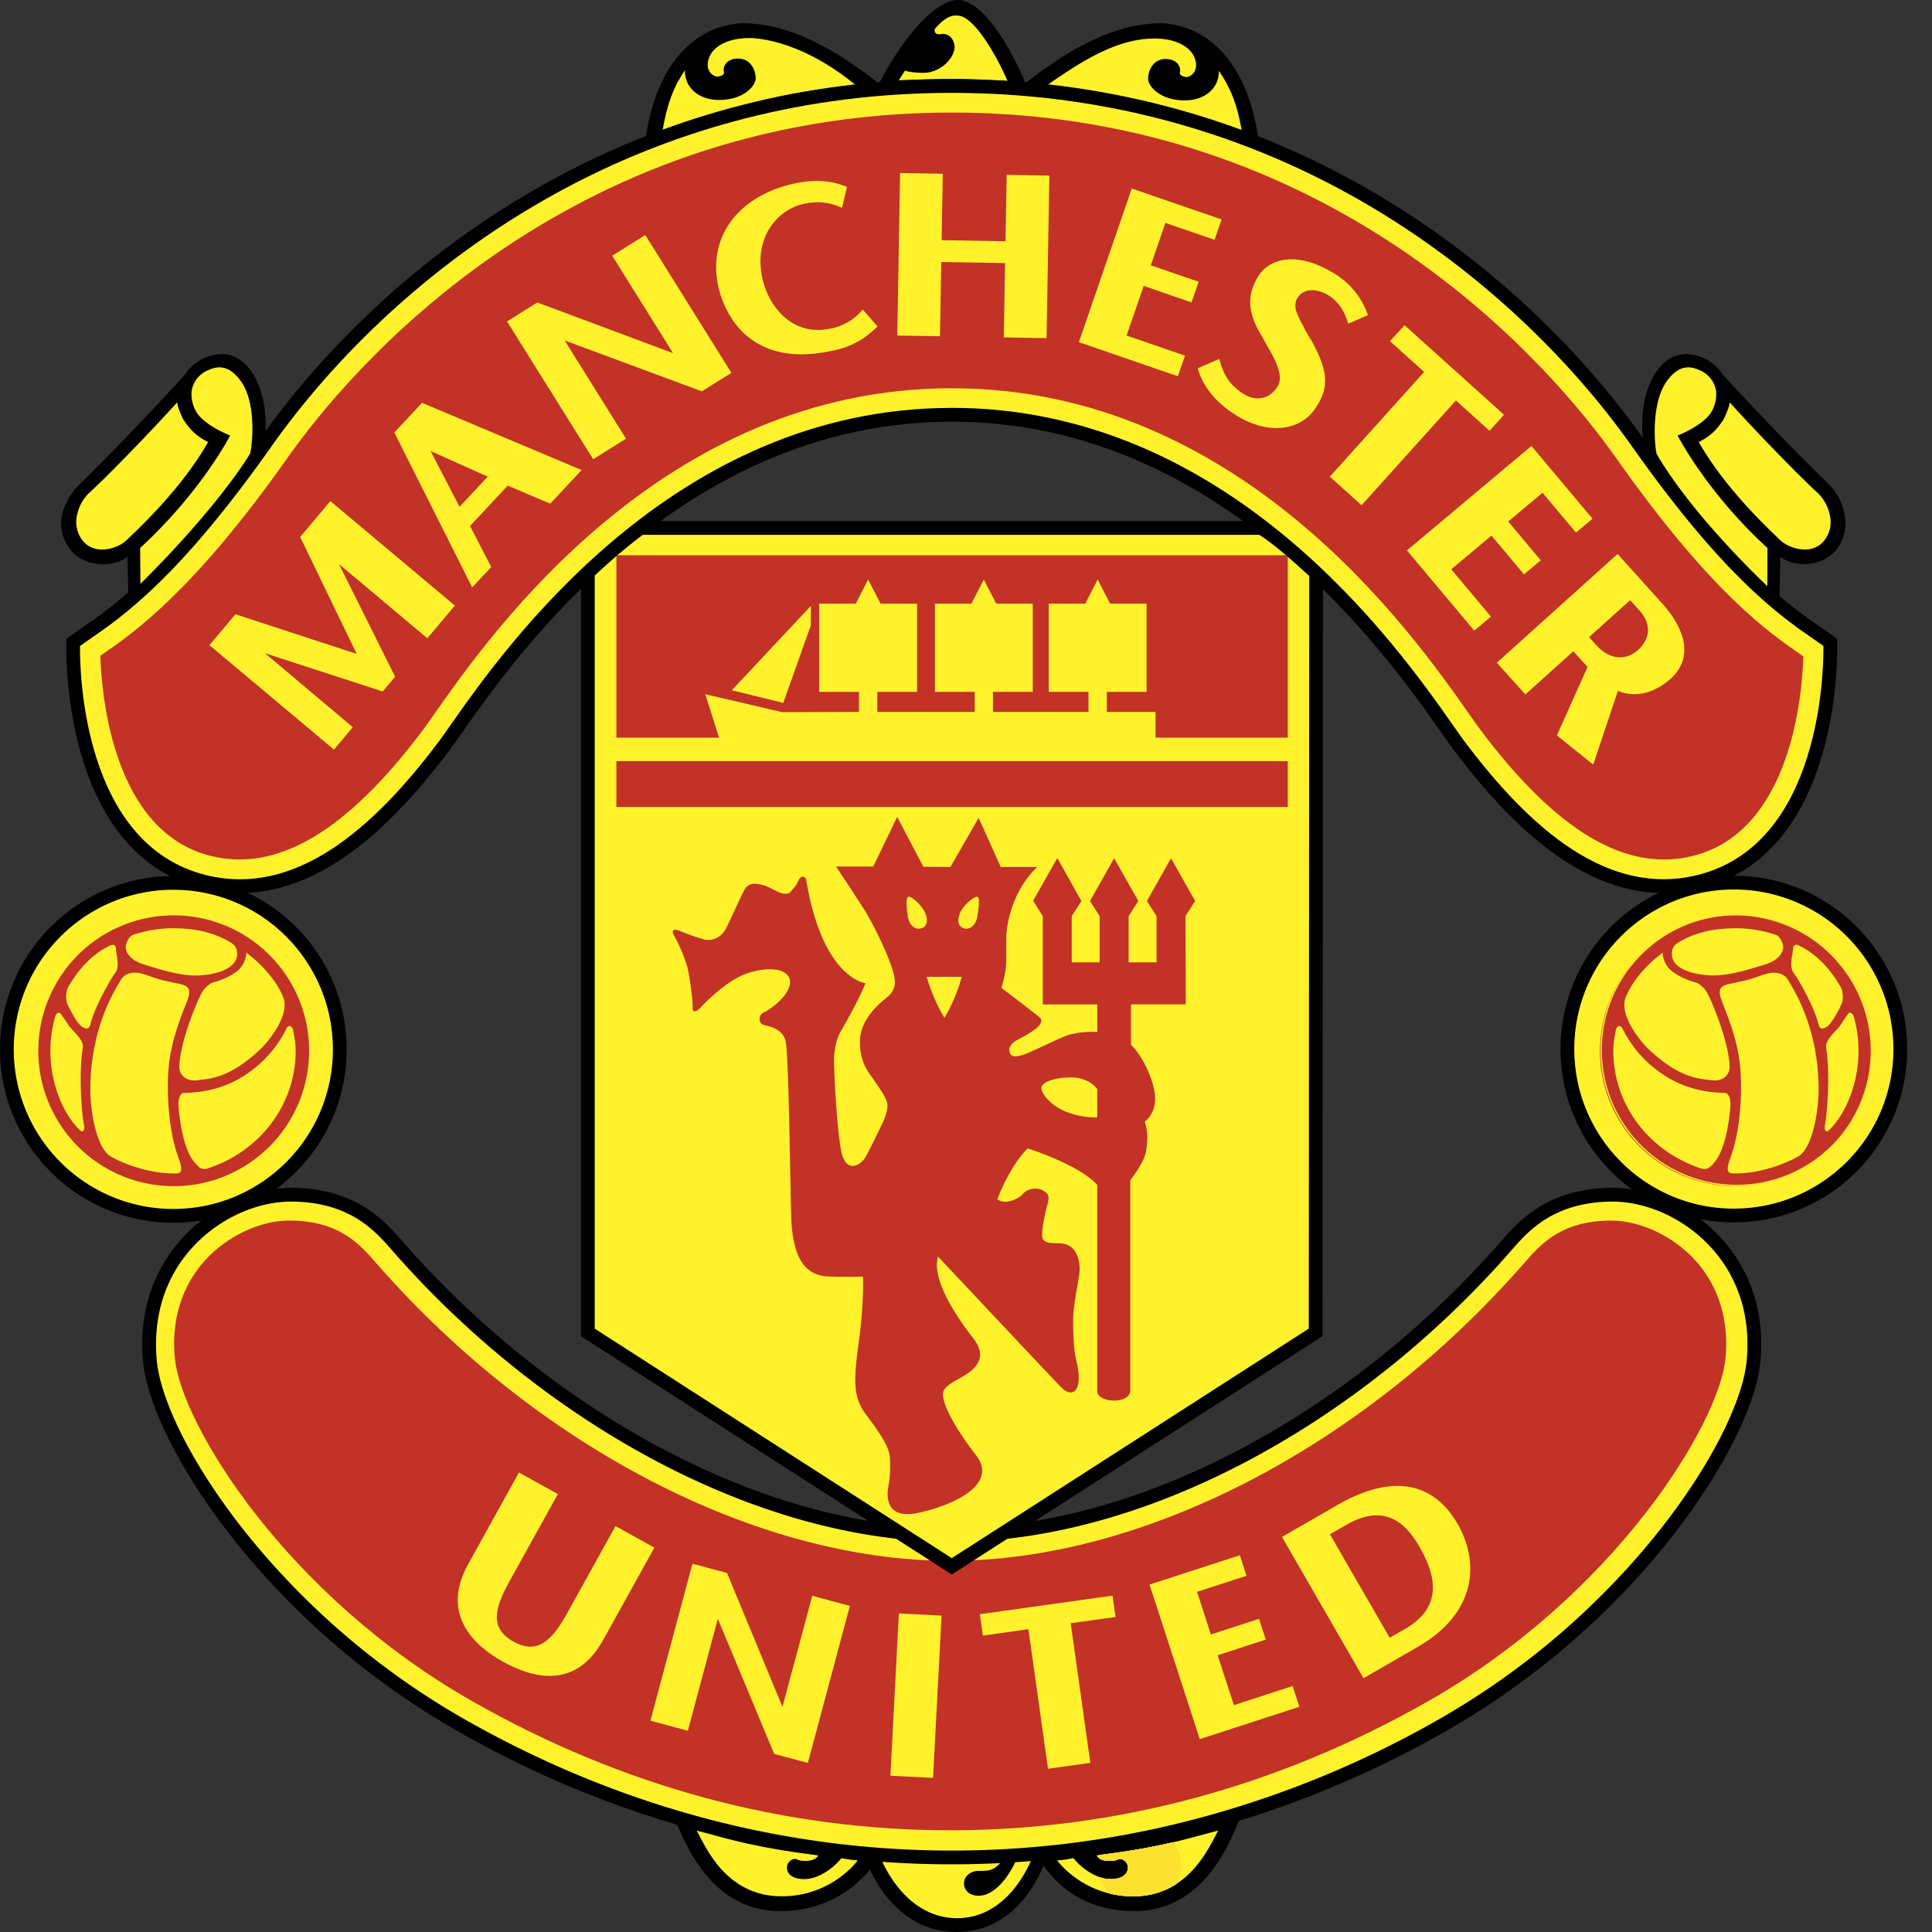 <svg width="40" height="40" fill="none" xmlns="http://www.w3.org/2000/svg">
    <rect width="100%" height="100%" fill="#333333" stroke="none"/>
    <path fill-rule="evenodd" clip-rule="evenodd" d="M21.701 38.38c-.157.47-.667 1.62-1.899 1.62-1.398 0-1.887-1.515-1.91-1.578l-.04-.145s1.205.1 1.869.1c.664 0 1.798-.064 1.984-.1l-.004.103z" fill="#000"/>
    <path fill-rule="evenodd" clip-rule="evenodd" d="M25.369 37.633l.289.038c-.343.894-.959 1.896-2.169 1.896-1.17 0-1.75-.678-1.999-1.135l-.202-.124s2.025-.067 4.08-.675zm-11.1 0l-.289.038c.343.894.959 1.896 2.17 1.896 1.17 0 1.802-.716 2.062-1.135l.138-.124s-2.025-.067-4.08-.675z" fill="#000"/>
    <path fill-rule="evenodd" clip-rule="evenodd" d="M20.783 38.473c-.19.275-.316.262-.545.262-.114 0-.286.095-.28.267.003.134.113.247.3.247.413 0 .727-.578.816-.822 0 0 .245-.01.316-.017 0 0-.438 1.304-1.574 1.304-1.138 0-1.601-1.29-1.601-1.29s.957.059 1.506.059.897-.002 1.062-.01zm4.438-.574c-.743.2-1.27.362-2.516.514 0 0 .039.129.31.114.104-.005.117-.03.156-.038.077-.014.195.067.18.202-.01.095-.09.214-.366.214s-.6-.226-.761-.435c0 0-.166.038-.337.048 0 0 .53.743 1.576.743 1.152 0 1.576-1.029 1.758-1.362z" fill="#FFF22D"/>
    <path fill-rule="evenodd" clip-rule="evenodd" d="M24.448 38.625a.856.856 0 00-.15-.485c-.403.095-.863.182-1.539.266l-.013.06c.04.034.12.07.269.061.104-.005.117-.03.156-.038.077-.014.195.067.18.203-.01.094-.09.214-.366.214a.663.663 0 01-.22-.042c.036.126.1.24.185.334.168.042.34.063.513.063.37 0 .663-.106.899-.26a.851.851 0 00.087-.376z" fill="#FADE2F"/>
    <path fill-rule="evenodd" clip-rule="evenodd" d="M24.437 38.625a.844.844 0 00-.15-.482c-.398.093-.852.178-1.514.261a.727.727 0 00-.015.07c.043.03.12.06.258.053.104-.005.117-.031.156-.038.077-.014.195.066.18.202-.01.094-.09.214-.366.214a.663.663 0 01-.206-.036c.038.126.104.24.192.334.149.036.313.058.492.058.36 0 .648-.1.88-.248a.85.85 0 00.093-.388z" fill="#FBE02F"/>
    <path fill-rule="evenodd" clip-rule="evenodd" d="M24.423 38.626a.831.831 0 00-.151-.48 14.1 14.1 0 01-1.489.257.728.728 0 00-.017.079c.045.028.12.052.247.045.104-.005.117-.03.156-.038.077-.014.195.067.181.203-.01.094-.091.214-.367.214a.65.65 0 01-.192-.032c.039.127.108.24.199.334.143.033.3.053.471.053.35 0 .631-.095.86-.235a.829.829 0 00.102-.4z" fill="#FCE22F"/>
    <path fill-rule="evenodd" clip-rule="evenodd" d="M14.425 37.9c.742.2 1.269.36 2.515.513 0 0-.039.128-.31.114-.104-.005-.117-.031-.156-.038-.077-.014-.195.067-.18.202.01.095.09.214.366.214s.599-.226.76-.435c0 0 .167.038.338.048 0 0-.53.743-1.576.743-1.152 0-1.577-1.029-1.757-1.362zm5.282-6.12c3.967 0 8.362-2.436 11.444-5.946.333-.38.9-1.099 2.24-1.099 1.342 0 3.126 1.222 2.916 3.448-.153 1.623-2.473 5.28-6.44 7.535-3.967 2.255-7.62 2.74-10.16 2.74s-6.193-.485-10.16-2.74c-3.967-2.255-6.287-5.912-6.44-7.535-.21-2.226 1.573-3.448 2.915-3.448 1.341 0 1.907.72 2.24 1.099 3.082 3.51 7.478 5.945 11.445 5.945z" fill="#FFF22D"/>
    <path d="M19.705 31.637c1.922 0 3.948-.58 5.875-1.581 2.007-1.043 3.904-2.54 5.462-4.316.172-.195.403-.478.772-.717.371-.24.873-.43 1.576-.43.073 0 .15.003.232.01.647.062 1.358.374 1.906.919.549.545.936 1.32.936 2.306 0 .116-.005.239-.018.369-.088.931-.862 2.506-2.23 4.107a16.252 16.252 0 01-4.28 3.537 21.137 21.137 0 01-5.654 2.23 20.113 20.113 0 01-9.155 0 21.139 21.139 0 01-5.653-2.23 16.26 16.26 0 01-4.28-3.537c-1.368-1.601-2.143-3.176-2.23-4.107a3.941 3.941 0 01-.019-.369c0-.986.388-1.761.937-2.306.548-.544 1.259-.857 1.905-.918a2.57 2.57 0 01.233-.012c.702 0 1.205.19 1.576.431.369.239.6.522.771.717 1.559 1.775 3.456 3.273 5.463 4.316 1.927 1 3.952 1.58 5.875 1.58zm0 .285c-1.97 0-4.04-.592-6.007-1.613-2.036-1.058-3.962-2.58-5.545-4.382-.161-.183-.38-.45-.712-.666-.331-.214-.783-.383-1.421-.383-.07 0-.138.003-.206.01-.586.054-1.232.34-1.732.836-.499.495-.851 1.203-.851 2.104 0 .115.005.229.015.342.084.882.834 2.394 2.164 3.95a15.969 15.969 0 004.205 3.474c1.97 1.12 3.862 1.8 5.577 2.2a19.837 19.837 0 009.025 0 20.84 20.84 0 005.578-2.2A15.963 15.963 0 0034 32.12c1.33-1.556 2.08-3.067 2.163-3.95.01-.112.016-.226.016-.34 0-.902-.353-1.61-.852-2.105-.5-.497-1.145-.782-1.731-.837a2.24 2.24 0 00-.206-.01c-.639 0-1.09.17-1.421.384-.332.216-.551.483-.713.666-1.582 1.803-3.508 3.324-5.545 4.382-1.966 1.021-4.037 1.613-6.006 1.613z" fill="#000"/>
    <path fill-rule="evenodd" clip-rule="evenodd" d="M7.815 26.182l-.046-.052c-.316-.363-.748-.86-1.782-.86-.602 0-1.285.323-1.738.82-.339.373-.723 1.027-.629 2.028.129 1.367 2.3 4.911 6.164 7.108 3.115 1.77 6.442 2.668 9.889 2.668 3.446 0 6.773-.898 9.888-2.668 3.865-2.197 6.035-5.741 6.164-7.108.094-1-.29-1.655-.63-2.027-.452-.498-1.135-.82-1.737-.82-1.033 0-1.466.496-1.782.859l-.046.052c-3.321 3.783-7.865 6.133-11.857 6.133-3.993 0-8.536-2.35-11.858-6.133z" fill="#C23227"/>
    <path fill-rule="evenodd" clip-rule="evenodd" d="M32.45 21.72a3.446 3.446 0 116.891 0 3.446 3.446 0 01-6.892 0z" fill="#FFF22D"/>
    <path d="M32.309 21.72c0-.991.401-1.888 1.051-2.538a3.576 3.576 0 012.538-1.051c.99 0 1.888.401 2.538 1.051a3.578 3.578 0 011.05 2.538c0 .991-.4 1.888-1.05 2.538a3.578 3.578 0 01-2.538 1.05 3.577 3.577 0 01-2.538-1.05 3.577 3.577 0 01-1.051-2.538zm.285 0c0 .912.37 1.738.968 2.336a3.293 3.293 0 002.335.967c.913 0 1.738-.37 2.337-.967a3.293 3.293 0 00.967-2.336 3.295 3.295 0 00-.967-2.336 3.295 3.295 0 00-2.337-.968c-.912 0-1.737.37-2.335.968a3.293 3.293 0 00-.968 2.336z" fill="#000"/>
    <path fill-rule="evenodd" clip-rule="evenodd" d="M.14 21.726a3.446 3.446 0 116.893 0 3.446 3.446 0 01-6.892 0z" fill="#FFF22D"/>
    <path d="M0 21.726c0-.99.402-1.888 1.051-2.538a3.578 3.578 0 012.538-1.05c.991 0 1.888.401 2.538 1.05a3.576 3.576 0 011.05 2.538c0 .991-.4 1.888-1.05 2.538a3.579 3.579 0 01-2.538 1.051 3.579 3.579 0 01-2.538-1.051A3.578 3.578 0 010 21.726zm.285 0a3.293 3.293 0 00.968 2.336 3.294 3.294 0 002.336.968c.912 0 1.738-.37 2.336-.968a3.293 3.293 0 00.967-2.336c0-.912-.37-1.738-.967-2.336a3.293 3.293 0 00-2.336-.968 3.292 3.292 0 00-2.336.968 3.294 3.294 0 00-.968 2.336z" fill="#000"/>
    <path fill-rule="evenodd" clip-rule="evenodd" d="M36.841 12.451l.02-.923c.28.213.817.222 1.131-.114a.863.863 0 00.213-.632 1.173 1.173 0 00-.343-.758c-1.16-1.13-2.187-2.261-2.187-2.261a.95.95 0 00-.367-.333c-.146-.064-.648-.294-1.03.288-.347.528-.296 1.275-.234 1.546l1.09 1.48c.37.47 1.417 1.474 1.707 1.707zM13.637 2.855c1.368-.46 2.617-.838 4.3-.987l-4.3.987z" fill="#000"/>
    <path fill-rule="evenodd" clip-rule="evenodd" d="M13.636 2.858c1.369-.46 2.617-.837 4.301-.987l.257-.145C17.252.986 16.318.483 15.389.483c-.584 0-1.77.396-2.037 2.489l.284-.114zm12.146 0c-1.368-.46-2.617-.837-4.3-.987l-.257-.145C22.166.986 23.1.483 24.03.483c.584 0 1.77.396 2.037 2.489l-.285-.114zM18.586 1.66c.279-.014.92-.028 1.178-.028.256 0 .966.034 1.121.046l-2.299-.018z" fill="#000"/>
    <path fill-rule="evenodd" clip-rule="evenodd" d="M18.16 1.8C18.848.48 19.48 0 19.828 0c.436 0 .947.694 1.347 1.588l.085.201-.348-.029c-.238-.042-.894-.05-1.15-.05-.257 0-.814 0-1.15.03l-.452.06z" fill="#000"/>
    <path fill-rule="evenodd" clip-rule="evenodd" d="M16.817 33.04l-.617 2.298-1.148-2.771-.715-.192-.871 3.25.775.209.621-2.318 1.167 2.797.697.186.87-3.25-.78-.21zm2.677.41l-.884-.046-.175 3.36.883.046.176-3.36zm.793-.029l.062.443.943-.133.406 2.89.876-.123-.406-2.89.928-.13-.062-.442-2.747.385zm9.116-1.37c.428.75.342 1.296-.318 1.677l-.313.18-1.237-2.142.338-.195c.79-.456 1.235-.05 1.53.48zm-1.72-.888l-1.141.658 1.688 2.924 1.132-.653c1.178-.68 1.287-1.707.825-2.526-.558-.976-1.473-.999-2.505-.403zm-2.137 4.14l-.336-1.033.997-.324-.14-.43-.997.324-.286-.883 1.024-.332-.138-.425-1.87.607 1.04 3.2 2.062-.67-.14-.43-1.216.396zm-12.803-3.707l-.996 1.797c-.3.542-.61.885-1.118.593-.503-.279-.386-.695-.079-1.25l1-1.803-.806-.446L9.69 32.39c-.582 1.05.152 1.697.72 2.012.613.34 1.502.592 2.079-.45l1.059-1.91-.805-.447zm-.57-19.767v15.757l7.535 4.843 7.534-4.843.01-15.732c-.239-.214-.74-.682-1.136-.924h-12.85c-.33.23-.981.778-1.093.9z" fill="#FFF22D"/>
    <path d="M12.313 11.83v15.678l7.392 4.752 7.392-4.752.009-15.654h.286l-.01 15.732v.077l-.066.043-7.534 4.843-.077.05-.077-.05-7.535-4.843-.066-.043V11.83h.286z" fill="#000"/>
    <path d="M27.154 11.961c-.068-.06-.016-.016-.088-.08h-.002c-.256-.233-.687-.622-1.025-.829l.149-.243c.364.224.805.622 1.069.86h-.001l.089.08-.19.212z" fill="#000"/>
    <path d="M26.113 11.073H13.262v-.285h12.85v.285z" fill="#000"/>
    <path d="M13.345 11.047c-.154.108-.371.28-.57.443a7.662 7.662 0 00-.5.436l-.209-.193c.063-.069.285-.263.528-.463.212-.174.437-.352.587-.457l.164.234z" fill="#000"/>
    <path fill-rule="evenodd" clip-rule="evenodd" d="M20.239 18.569c-.053-.023-.24.128-.326.264-.086.135-.11.31.01.374.122.064.275-.019.311-.232.021-.125.062-.381.005-.406zm-1.443.406c.032.214.19.296.31.232.122-.064.097-.24.012-.375-.086-.135-.263-.287-.316-.264-.057.026-.023.286-.006.407zm.757 2.096c.253-.415.358-.847.358-.847h-.724s.116.442.366.847zm.124-3.12l.585-1.019.457 1.018h.757c-.457.428-.643 1.075-.643 1.503v.471c0 .2-.1.528-.1.528s.656.5.757.585c.043.036.088.057.057.143-.052.148-.495.345-.542.385-.1.086-.127.142-.098.229.029.085.112.1.283.042.172-.057.528-.242.828-.37.3-.129.7-.1.7-.1v-.57H21.59v-1.828l-.2-.319.5-.884.499.89-.2.313v.956h.578v-.956l-.2-.314.5-.885.5.885-.2.314v.956h.578v-.956l-.2-.314.5-.885.499.885-.2.314.006 1.826h-1.134v.839c.257.242.5.789.5 1.117 0 .328-.214.47-.214.47.071.258.057.364.028.6-.029.24-.328.613-.328.613v4.351c0 .297-.685.268-.685.015v-4.266c-.385-.428-1.441-.756-1.441-.756-.386.385-.628 1.056-.628 1.056.172.114.429 0 .528-.114.1-.114.3-.143.414-.072.114.072.143.1.1.272-.043.17-.114.455-.114.654 0 .2.228.157.4.172.342.028.399.413.37.627-.028.214-.128.671-.128.956 0 .285.014.571.043.728.028.157.086.328.07.528-.018.271-.184.314-.356.143-.17-.171-2.554-2.711-2.554-2.711-.157.513.5 1.398.713 1.67.215.27.2.47.015.656-.186.185-.543.285-.614.457-.071.17.172.684.67 1.326.5.642-.57 1.07-1.212 1.2-.642.128-.642-.315-.6-.558.043-.242.043-.385.03-.6-.015-.213-.215-.512-.486-.87-.271-.356-.271-.684-.157-1.512.114-.827.086-1.356.086-1.356s-.286.015-.7 0c-.414-.014-.756-.255-.785-1.254-.028-.999-.052-3.382-.118-3.63-.067-.247-.333-.294-.447-.323-.115-.028-.123-.2-.009-.257.297-.148.655-.513.522-.741-.133-.23-.656-.182-1.008-.01-.352.171-.723.542-.818.647-.095.104-.171.104-.162-.01.01-.114-.066-.656-.114-.847a3.554 3.554 0 00-.276-.646c-.057-.095 0-.133.095-.095.095.038.305.123.505.18.2.057.39-.038.485-.228.095-.19.275-.599.37-.78.096-.18.248-.143.372-.114.123.028.238.105.351.152.115.048.21.038.248-.019.038-.057.086-.076.152-.219.067-.142.152-.076.162-.019.34 2.047 1.227 2.14 1.227 2.14-.133.343-.447.885-.523 1.019-.076.133-.105.313-.124.456-.019.143.048 1.493.143 1.989.095.494.4.305.495.152.095-.152.39-.78.39-.78s.076-.171.076-.314-.247-.457-.305-.552c-.057-.095-.266-.285-.266-.761 0-.476.428-.809.58-.932a.402.402 0 00.134-.4c-.067-.368-.457-1.142-.647-1.436-.19-.295-.561-.857-.561-.857h.77l.495-1.027.542 1.032.56.005zm3.04 5.184v-.585s-.157-.243-.542-.243-.614.115-.614.214c0 .158.343.614 1.156.614zm-9.955-7.376h13.9v.949h-13.9v-.949zm0-.487v-3.776h13.9v3.776h-13.9z" fill="#C23227"/>
    <path fill-rule="evenodd" clip-rule="evenodd" d="M23.925 15.384v-.644h-1.01v-.416h.824v-1.826h-.756l-.257-.5-.257.5h-.756v1.826h.823v.416h-1.978v-.416h.824v-1.826h-.756l-.257-.5-.257.5h-.756v1.826h.824v.416h-2.017v-.416h.824v-1.826h-.756l-.257-.5-.257.5h-.756v1.826h.823v.416l-1.594.004-1.588-.371.32 1.011h9.003z" fill="#FFF22D"/>
    <path fill-rule="evenodd" clip-rule="evenodd" d="M15.151 14.291l1.066.262.57-1.604.001-.405-1.637 1.747zm2.57-12.525c-1.65.146-2.665.497-4.006.947.1-.577.234-.92.467-1.26-.019.3.225.617.71.617.484 0 .754-.28.754-.448 0-.167-.102-.41-.363-.41-.26 0-.317.187-.298.261.019.075-.037.094-.112.112-.075.019-.28-.093-.205-.354.082-.287.429-.443.839-.443 0 0 .976-.04 2.215.978zm7.992.958c-1.341-.45-2.403-.8-4.053-.947.76-.53 1.47-.98 2.249-.98.41 0 .757.157.839.443.074.262-.131.373-.206.354-.074-.018-.13-.037-.111-.111.018-.075-.038-.262-.299-.262-.26 0-.362.243-.362.41 0 .169.27.448.754.448.485 0 .729-.318.71-.616.233.34.38.684.479 1.261zM18.739 1.46c-.045.07-.083.123-.13.202.383-.016.768-.026 1.153-.028.252 0 .947.034 1.099.045-.246-.57-.71-1.356-1.034-1.356-.064 0-.206-.033-.472.273 0 0-.041.136.128.11.214-.033.295.188.28.298-.038.256-.336.504-.635.504-.298 0-.39-.048-.39-.048z" fill="#FFF22D"/>
    <path fill-rule="evenodd" clip-rule="evenodd" d="M4.366 10.743l1.09-1.48c.062-.27.114-1.017-.234-1.545-.383-.582-.885-.353-1.03-.288a.953.953 0 00-.368.333s-1.045 1.154-2.2 2.29c-.161.158-.342.457-.357.729a.896.896 0 00.226.642c.315.335.865.317 1.146.104l.02.923c.29-.233 1.336-1.237 1.707-1.708z" fill="#000"/>
    <path fill-rule="evenodd" clip-rule="evenodd" d="M19.706 8.588c6.203 0 9.736 5.825 10.503 6.848 1.37 1.826 3.044 3.307 4.985 2.816 2.854-.723 2.702-4.952 2.702-4.952-.685-.495-1.86-1.118-3.996-4.148-2.093-2.968-6.83-7.371-14.194-7.371-7.363 0-12.1 4.403-14.193 7.371-2.137 3.03-3.311 3.653-3.996 4.148 0 0-.152 4.229 2.702 4.952 1.941.491 3.615-.99 4.985-2.816.767-1.024 4.3-6.848 10.502-6.848z" fill="#FFF22D"/>
    <path d="M19.705 8.444c5.768 0 9.243 4.954 10.374 6.566.102.146.186.265.242.34.676.9 1.425 1.716 2.241 2.243.8.516 1.668.755 2.596.52 2.534-.642 2.599-4.197 2.594-4.74l-.177-.123c-.718-.496-1.872-1.292-3.793-4.017C32.58 7.53 30.5 5.35 27.545 3.813c-2.15-1.116-4.764-1.89-7.84-1.89-3.077 0-5.69.774-7.84 1.89C8.908 5.35 6.827 7.53 5.626 9.234c-1.922 2.726-3.075 3.522-3.793 4.017l-.177.123c-.005.543.06 4.097 2.594 4.74.928.235 1.795-.004 2.596-.52.816-.528 1.565-1.343 2.241-2.244.056-.075.14-.193.242-.34 1.131-1.61 4.607-6.565 10.375-6.565zm0 .286c-5.62 0-9.032 4.862-10.142 6.444-.08.117-.163.232-.247.346-.694.926-1.467 1.765-2.315 2.312-.864.558-1.805.814-2.818.557-2.967-.751-2.81-5.08-2.81-5.093l.002-.07.057-.042c.078-.056.156-.11.24-.168.702-.485 1.83-1.262 3.723-3.947 1.22-1.731 3.335-3.948 6.34-5.508 2.186-1.136 4.844-1.924 7.97-1.924 3.126 0 5.784.788 7.97 1.924 3.004 1.56 5.12 3.776 6.34 5.508 1.893 2.684 3.02 3.462 3.722 3.946.084.058.162.112.24.169l.058.042.002.07c0 .012.157 4.342-2.81 5.093-1.013.257-1.954 0-2.818-.557-.848-.547-1.62-1.386-2.315-2.312-.07-.093-.15-.207-.248-.346-1.11-1.582-4.522-6.444-10.141-6.444z" fill="#000"/>
    <path fill-rule="evenodd" clip-rule="evenodd" d="M19.705 8.038c5.98 0 9.538 5.072 10.708 6.74.077.11.154.22.234.328 1.582 2.109 3.025 2.964 4.41 2.613 2.004-.508 2.25-3.265 2.278-4.099l.001-.03-.025-.018c-.705-.487-1.885-1.3-3.861-4.103-1.181-1.675-5.663-7.139-13.745-7.139-8.083 0-12.564 5.464-13.745 7.139-1.963 2.783-3.194 3.633-3.856 4.09l-.026.018.001.031c.029.837.278 3.605 2.273 4.11 1.386.352 2.828-.503 4.41-2.612.058-.077.14-.194.234-.329 1.17-1.667 4.729-6.739 10.709-6.739z" fill="#C23227"/>
    <path fill-rule="evenodd" clip-rule="evenodd" d="M6.84 10.374l-.625.744 1.17 2.42-2.511-.821-.538.64 2.578 2.163.39-.464-1.82-1.533 2.44.793.257-.305-1.163-2.332 1.83 1.536.569-.678-2.578-2.163zm3.258-.506l-.584.625-.598-1.155 1.182.53zM8.738 8.34l-.574.615 1.612 3.206.394-.421-.438-.85.78-.836.88.374.65-.696L8.738 8.34zm3.937-3.046l1.26 2.018-2.81-1.05-.628.393 1.784 2.853.68-.425-1.27-2.034 2.84 1.053.612-.382-1.783-2.854-.685.428zm10.65 1.653l.354-1.028.99.342.148-.428-.991-.34.302-.878 1.018.35.146-.422-1.86-.64-1.095 3.181 2.05.706.147-.427-1.21-.416zm5.756-.213l-.303.329.707.637-1.952 2.169.657.591 1.953-2.168.697.627.299-.332-2.058-1.853zm.966 5.053l.832-.698.674.803.346-.291-.673-.803.71-.596.693.825.342-.287-1.264-1.507-2.578 2.163 1.394 1.661.346-.29-.822-.98zm3.9.857c.234.26.235.57-.033.812-.268.24-.605.19-.863-.097l-.151-.168.85-.765.197.218zm-.449 1.658c.007.007.521.262 1.09-.25.474-.427.315-1.014-.18-1.565l-.918-1.018-2.5 2.252.591.657.993-.894.294.325-.634 1.417.752.605.512-1.529zM20.842 3.621l-.024 1.374-1.323-.023.025-1.375-.885-.015-.058 3.365.884.015.027-1.538 1.321.023-.027 1.538.886.016.058-3.365-.884-.015zm4.79 5c.627.378 1.313.317 1.632-.214.235-.371.237-.678-.043-1.227-.075-.159-.167-.27-.23-.412-.122-.232-.237-.42-.129-.6.116-.193.386-.207.633-.059.26.156.366.414.418.593l.408-.176a1.613 1.613 0 00-.728-.882c-.72-.432-1.306-.318-1.55.088-.246.41-.177.748.006 1.097 0 0 .118.202.187.334.16.273.348.614.218.831-.16.268-.441.327-.711.16-.346-.22-.427-.473-.5-.722l-.446.193c.098.338.33.693.835.997zm-9.174-4.824c-1.102.235-1.823 1.043-1.585 2.14.135.59.666 1.684 2.337 1.329.463-.089.716-.276.96-.507l-.308-.351a1.121 1.121 0 01-.67.395c-.808.172-1.29-.485-1.41-1.05-.178-.836.31-1.416.865-1.534.39-.083.63.02.782.082l.005-.001.102-.43c-.266-.106-.584-.178-1.078-.073zm17.84 5.596c-.047-.2-.112-1.052.212-1.502.299-.414.571-.274.717-.209a.56.56 0 01.302.41.72.72 0 01-.126.482c-.205.266-.67.443-.67.443s.596 1.17 1.861 2.33l-.004.79c-1.732-1.67-2.292-2.744-2.292-2.744z" fill="#FFF22D"/>
    <path fill-rule="evenodd" clip-rule="evenodd" d="M35.17 9.152c.172.295.606 1.017 1.695 2.037.18.17.63.31.885.025a.62.62 0 00.15-.448.903.903 0 00-.264-.56c-.218-.187-1.154-1.132-1.824-1.875-.015.136-.133.362-.133.362-.09.127-.203.31-.509.459zM2.907 12.089l-.005-.745c1.266-1.162 1.863-2.327 1.863-2.327s-.465-.177-.67-.443a.718.718 0 01-.127-.482.561.561 0 01.302-.41c.146-.065.419-.205.717.21.324.45.24 1.296.193 1.495 0 0-.59 1.028-2.273 2.702z" fill="#FFF22D"/>
    <path fill-rule="evenodd" clip-rule="evenodd" d="M4.309 9.152c-.171.295-.606 1.017-1.695 2.037-.18.17-.63.31-.884.025a.619.619 0 01-.15-.448.901.901 0 01.264-.56c.217-.187 1.153-1.132 1.823-1.875.015.136.133.362.133.362.09.127.203.31.509.459z" fill="#FFF22D"/>
    <path fill-rule="evenodd" clip-rule="evenodd" d="M.793 21.755a2.803 2.803 0 115.607 0 2.803 2.803 0 01-5.607 0z" fill="#C23227"/>
    <path fill-rule="evenodd" clip-rule="evenodd" d="M5.102 19.724l.17.139c.243.217.462.472.589.776.16.383-.334.958-.479 1.093-.654.61-1.06.6-1.294.633-.233.033-.38-.11-.375-.286.014-.514.38-1.392.482-1.554.067-.106.183-.173.183-.173.242-.068.476-.172.597-.309.122-.137.127-.319.127-.319zm-2.345-.37c.266-.089.544-.135.824-.136.439 0 .856.081 1.21.306.09.057.118.129.118.23 0 .33-.52.443-.867.443-.345 0-.77-.138-1.07-.232-.302-.094-.369-.27-.369-.347 0-.077.058-.231.154-.263zm-1.11 4.04c-.352-.349-.604-.976-.604-1.637 0-.257.038-.504.108-.738 0 0 .06-.106.118-.015.04.064.097.13.147.219.05.088.324.296.299.46-.097.62-.01 1.448.02 1.583.029.135-.014.2-.087.128zm.068-2.126c-.125-.069-.274-.387-.322-.482a.494.494 0 01.014-.341c.207-.365.5-.698.882-.874.043-.02.111-.023.111.085 0 .06.03.156.031.214.001.057.027.182-.05.279-.077.096-.419.694-.502 1.032-.019.077-.039.156-.164.087zm1.92 3.026h-.054c-.467 0-.978-.176-1.281-.346-.313-.175-.43-.976-.43-1.386 0-1.322.544-2.117.631-2.272.087-.154.28-.173.425-.135.145.039.2.068.367.118.09.028.27.065.405.094.135.03.28.058.193.31-.087.25-.378.858-.41 1.576-.029.648.058 1.295.205 1.692.096.257.094.354-.05.35zm.666-.102c-.145.046-.212-.057-.28-.135-.26-.297-.327-1.098-.327-1.204 0-.107.038-.222.112-.224.634-.016 1.084-.201 1.497-.54.413-.34.592-.724.63-.799.037-.075.119-.061.138.047.016.088.05.249.05.42-.001 1.151-.777 2.096-1.82 2.434z" fill="#FFF22D"/>
    <path fill-rule="evenodd" clip-rule="evenodd" d="M38.731 21.755a2.803 2.803 0 10-5.606 0 2.803 2.803 0 005.606 0z" fill="#C23227"/>
    <path fill-rule="evenodd" clip-rule="evenodd" d="M34.547 20.043c.121.137.355.241.596.309 0 0 .117.067.184.173.103.162.467 1.04.483 1.554.005.175-.142.32-.376.286-.234-.033-.64-.023-1.294-.633-.145-.136-.64-.71-.478-1.093.126-.305.345-.559.588-.776l.17-.139s.006.182.127.319zm2.372-.425c0 .078-.067.253-.367.348-.301.093-.726.23-1.072.23-.346 0-.866-.111-.866-.441 0-.102.027-.174.117-.23.355-.226.772-.307 1.21-.307.289 0 .565.05.825.137.095.032.153.186.153.263zm.869 3.648c.028-.135.115-.963.02-1.582-.026-.165.248-.373.298-.461.05-.089.106-.155.147-.22.058-.09.118.016.118.016.072.24.109.488.108.737 0 .662-.252 1.289-.605 1.638-.073.072-.115.007-.086-.128zm-.145-2.084c-.083-.339-.425-.937-.502-1.033-.078-.097-.051-.221-.05-.279.001-.058.03-.153.03-.213 0-.108.068-.106.112-.086.381.176.675.509.882.874.047.083.049.273.014.341-.048.095-.197.413-.322.482-.125.07-.145-.01-.164-.087zm-1.807 2.763c.147-.397.234-1.043.205-1.692-.032-.718-.323-1.326-.41-1.576-.087-.252.058-.28.193-.31.135-.029.316-.066.406-.093.165-.05.221-.08.366-.119.145-.038.338-.019.425.136.087.154.632.949.632 2.271 0 .41-.117 1.211-.43 1.386-.303.17-.815.347-1.282.347h-.054c-.145.004-.147-.093-.051-.35zm-2.434-2.189c0-.17.033-.33.05-.419.019-.108.1-.122.138-.047.037.075.216.459.629.798.413.34.863.525 1.497.54.074.003.112.118.112.225 0 .106-.067.907-.328 1.204-.067.078-.134.181-.28.135-1.042-.339-1.818-1.284-1.818-2.436z" fill="#FFF22D"/>
    <path d="M33.137 21.74a2.81 2.81 0 01.825-1.993 2.809 2.809 0 011.992-.825c.778 0 1.483.315 1.993.825s.825 1.215.825 1.993-.316 1.482-.825 1.992c-.51.51-1.214.825-1.993.825a2.813 2.813 0 01-2.817-2.817zm.028 0c0 .77.313 1.467.817 1.972a2.78 2.78 0 001.973.817c.77 0 1.467-.312 1.972-.817a2.782 2.782 0 00.817-1.972 2.78 2.78 0 00-.817-1.973 2.78 2.78 0 00-3.04-.605 2.78 2.78 0 00-.904.606 2.78 2.78 0 00-.818 1.972z" fill="#FDE62F"/>
</svg>
